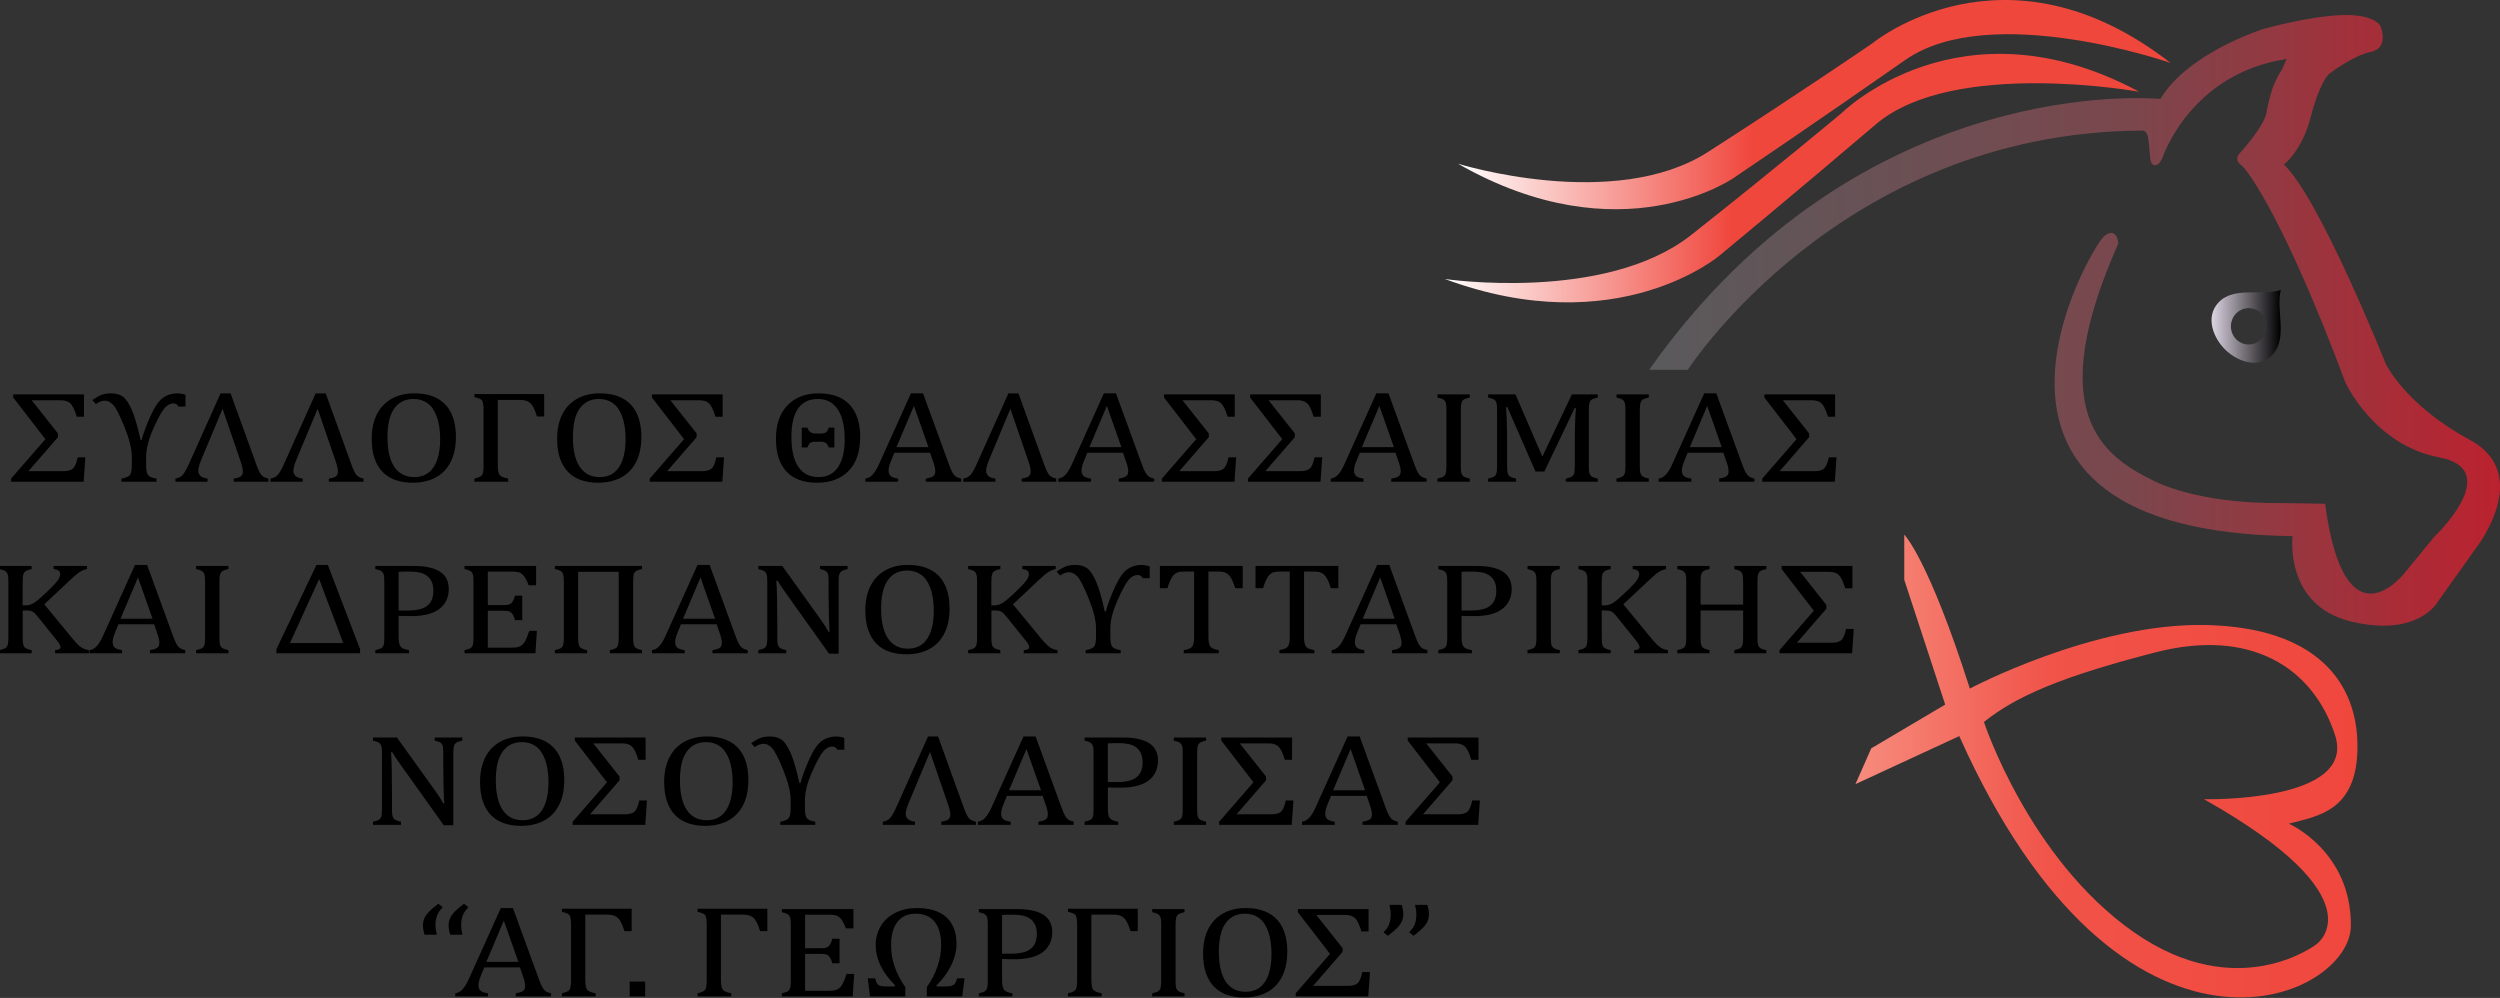 <?xml version="1.0" encoding="UTF-8"?> <svg xmlns="http://www.w3.org/2000/svg" xmlns:xlink="http://www.w3.org/1999/xlink" id="Layer_1" width="355.915" height="142.071" version="1.1" viewBox="0 0 355.915 142.071"><rect x="0" y="0" width="355.915" height="142.071" fill="#333333" stroke="none"/><defs><style> .st0 { fill: url(#linear-gradient2); } .st1 { fill: url(#linear-gradient1); } .st2 { fill: url(#linear-gradient4); } .st3 { fill: url(#linear-gradient3); } .st4 { fill: url(#linear-gradient); } </style><linearGradient id="linear-gradient" x1="234.782" y1="45.609" x2="355.915" y2="45.609" gradientUnits="userSpaceOnUse"><stop offset="0" stop-color="#595a5c"></stop><stop offset=".561" stop-color="#7a474d"></stop><stop offset="1" stop-color="#bb222f"></stop></linearGradient><linearGradient id="linear-gradient1" x1="314.849" y1="46.457" x2="324.719" y2="46.457" gradientUnits="userSpaceOnUse"><stop offset="0" stop-color="#dcd4e2"></stop><stop offset="1" stop-color="#000"></stop></linearGradient><linearGradient id="linear-gradient2" x1="207.573" y1="14.893" x2="309.003" y2="14.893" gradientUnits="userSpaceOnUse"><stop offset="0" stop-color="#fff"></stop><stop offset=".413" stop-color="#f0473d"></stop></linearGradient><linearGradient id="linear-gradient3" x1="205.683" y1="25.359" x2="304.545" y2="25.359" xlink:href="#linear-gradient2"></linearGradient><linearGradient id="linear-gradient4" x1="264.151" y1="109.059" x2="335.624" y2="109.059" gradientUnits="userSpaceOnUse"><stop offset="0" stop-color="#f68c7d"></stop><stop offset=".388" stop-color="#f15349"></stop><stop offset="1" stop-color="#f0473d"></stop></linearGradient></defs><g><path d="M4.509,56.984l3.739,4.718v.538l-4.196,4.837h4.938c.632,0,1.09-.118,1.373-.355s.516-.774.698-1.612h1.09l-.24,3.471H1.577v-.447l4.883-5.611-4.578-5.93v-.447h10.071v3.179h-1.025c-.298-.978-.605-1.612-.921-1.904-.317-.291-.773-.437-1.368-.437h-4.131Z"></path><path d="M18.767,65.044c0-1.11-.349-2.532-1.047-4.262s-1.242-2.788-1.635-3.17c-.393-.383-.767-.574-1.123-.574-.458,0-.894.161-1.308.483l-.512-.574c.589-.394,1.061-.651,1.417-.769.356-.118.781-.178,1.275-.178.639,0,1.179.145,1.618.437.44.292.872.917,1.297,1.877.425.96.845,2.399,1.259,4.318h.153c.276-1.02.705-2.171,1.286-3.453.581-1.281,1.168-2.132,1.76-2.55.592-.419,1.262-.628,2.011-.628.4,0,.796.07,1.188.209v1.676h-.992c-.16-.304-.404-.456-.731-.456-.422,0-.83.212-1.226.638-.396.425-.937,1.407-1.624,2.947-.687,1.54-1.03,2.883-1.03,4.03v1.23c0,.614.08,1.051.24,1.312.16.262.571.444,1.232.546v.447h-4.981v-.447c.683-.122,1.099-.314,1.248-.578.149-.265.224-.691.224-1.281v-1.23Z"></path><path d="M33.285,68.58v-.447c.538-.079.887-.197,1.047-.355.16-.158.24-.382.24-.674,0-.327-.113-.82-.338-1.475l-2.551-7.433-2.986,7.151c-.313.747-.469,1.296-.469,1.649,0,.657.44,1.036,1.319,1.139v.447h-4.578v-.447c.458-.073.814-.26,1.068-.56.254-.3.534-.794.839-1.48l4.524-10.093h1.428l3.673,10.157c.305.844.572,1.364.801,1.561s.532.336.91.414v.447h-4.927Z"></path><path d="M46.823,68.58v-.447c.538-.079.887-.197,1.047-.355.16-.158.24-.382.24-.674,0-.327-.113-.82-.338-1.475l-2.551-7.433-2.986,7.151c-.313.747-.469,1.296-.469,1.649,0,.657.44,1.036,1.319,1.139v.447h-4.578v-.447c.458-.073.814-.26,1.068-.56.254-.3.534-.794.839-1.48l4.524-10.093h1.428l3.673,10.157c.305.844.572,1.364.801,1.561s.532.336.91.414v.447h-4.927Z"></path><path d="M58.748,68.725c-.872,0-1.666-.119-2.382-.359s-1.33-.613-1.842-1.121c-.513-.507-.909-1.155-1.188-1.945-.28-.79-.42-1.733-.42-2.833,0-1.354.247-2.517.741-3.489.494-.971,1.201-1.711,2.12-2.218s1.986-.76,3.199-.76c1.294,0,2.382.238,3.264.715.883.477,1.548,1.179,1.995,2.104.447.927.671,2.054.671,3.384,0,1.421-.255,2.621-.763,3.598s-1.226,1.709-2.153,2.195-2.007.728-3.242.728ZM55.162,62.212c0,1.865.325,3.282.976,4.254.65.971,1.6,1.457,2.85,1.457.792,0,1.464-.211,2.016-.634.553-.422.967-1.04,1.243-1.853.276-.814.415-1.764.415-2.852,0-1.323-.162-2.421-.485-3.293-.324-.871-.765-1.504-1.325-1.899s-1.21-.592-1.951-.592c-.654,0-1.215.127-1.684.382-.469.256-.857.618-1.166,1.089s-.534,1.04-.676,1.708c-.142.668-.213,1.412-.213,2.231Z"></path><path d="M76.449,59.288c-.298-.966-.616-1.599-.954-1.899-.338-.301-.801-.451-1.39-.451h-3.237v9.328c0,.589.073,1.017.218,1.284s.563.461,1.254.583v.447h-4.796v-.447c.567-.127.925-.29,1.074-.487s.224-.645.224-1.343v-7.907c0-.808-.095-1.293-.284-1.457s-.527-.295-1.014-.392v-.446h9.93v3.188h-1.025Z"></path><path d="M85.148,68.725c-.872,0-1.666-.119-2.382-.359s-1.33-.613-1.842-1.121c-.513-.507-.909-1.155-1.188-1.945-.28-.79-.42-1.733-.42-2.833,0-1.354.247-2.517.741-3.489.494-.971,1.201-1.711,2.12-2.218s1.986-.76,3.199-.76c1.294,0,2.382.238,3.264.715.883.477,1.548,1.179,1.995,2.104.447.927.671,2.054.671,3.384,0,1.421-.255,2.621-.763,3.598s-1.226,1.709-2.153,2.195-2.007.728-3.242.728ZM81.562,62.212c0,1.865.325,3.282.976,4.254.65.971,1.6,1.457,2.85,1.457.792,0,1.464-.211,2.016-.634.553-.422.967-1.04,1.243-1.853.276-.814.415-1.764.415-2.852,0-1.323-.162-2.421-.485-3.293-.324-.871-.765-1.504-1.325-1.899s-1.21-.592-1.951-.592c-.654,0-1.215.127-1.684.382-.469.256-.857.618-1.166,1.089s-.534,1.04-.676,1.708c-.142.668-.213,1.412-.213,2.231Z"></path><path d="M95.437,56.984l3.739,4.718v.538l-4.196,4.837h4.938c.632,0,1.09-.118,1.373-.355s.516-.774.698-1.612h1.09l-.24,3.471h-10.333v-.447l4.883-5.611-4.578-5.93v-.447h10.071v3.179h-1.025c-.298-.978-.605-1.612-.921-1.904-.317-.291-.773-.437-1.368-.437h-4.131Z"></path><path d="M116.301,68.725c-1.904,0-3.352-.534-4.344-1.603-.992-1.069-1.488-2.62-1.488-4.655,0-2.052.55-3.644,1.651-4.773,1.101-1.13,2.57-1.694,4.409-1.694,1.933,0,3.405.533,4.415,1.598,1.01,1.066,1.515,2.601,1.515,4.605,0,2.089-.544,3.698-1.63,4.827-1.086,1.13-2.596,1.694-4.529,1.694ZM112.671,62.212c0,1.865.329,3.282.986,4.254.658.971,1.619,1.457,2.883,1.457,1.221,0,2.145-.476,2.774-1.426s.943-2.254.943-3.912c0-1.876-.329-3.31-.987-4.299-.658-.99-1.597-1.485-2.817-1.485-2.522,0-3.782,1.803-3.782,5.411ZM118.786,60.882v2.824h-.807c-.16-.546-.516-.82-1.068-.82h-.894c-.313,0-.54.056-.681.168-.142.113-.267.33-.376.651h-.818v-2.824h.818c.145.559.541.838,1.188.838h.654c.378,0,.647-.062.807-.186.16-.125.284-.342.371-.651h.807Z"></path><path d="M131.811,68.58v-.447c.363-.06.634-.127.812-.2.178-.073.311-.175.398-.304.087-.131.131-.305.131-.525,0-.206-.03-.429-.088-.669s-.142-.509-.251-.806l-.403-1.176h-5.079l-.371.893c-.189.45-.312.79-.371,1.02-.058.231-.087.44-.087.628,0,.365.111.632.333.802.222.17.561.283,1.019.337v.447h-4.654v-.447c.407-.054.761-.251,1.063-.592.302-.34.594-.826.877-1.457l4.545-10.083h1.722l3.706,10.157c.175.473.329.834.463,1.083s.296.444.485.583c.189.14.447.243.774.31v.447h-5.025ZM127.626,63.661h4.556l-2.071-5.876-2.485,5.876Z"></path><path d="M145.447,68.58v-.447c.538-.079.887-.197,1.047-.355.16-.158.24-.382.24-.674,0-.327-.113-.82-.338-1.475l-2.551-7.433-2.986,7.151c-.313.747-.469,1.296-.469,1.649,0,.657.44,1.036,1.319,1.139v.447h-4.578v-.447c.458-.073.814-.26,1.068-.56.254-.3.534-.794.839-1.48l4.524-10.093h1.428l3.673,10.157c.305.844.572,1.364.801,1.561s.532.336.91.414v.447h-4.927Z"></path><path d="M159.28,68.58v-.447c.363-.06.634-.127.812-.2.178-.073.311-.175.398-.304.087-.131.131-.305.131-.525,0-.206-.03-.429-.088-.669s-.142-.509-.251-.806l-.403-1.176h-5.079l-.371.893c-.189.45-.312.79-.371,1.02-.058.231-.087.44-.087.628,0,.365.111.632.333.802.222.17.561.283,1.019.337v.447h-4.654v-.447c.407-.054.761-.251,1.063-.592.302-.34.594-.826.877-1.457l4.545-10.083h1.722l3.706,10.157c.175.473.329.834.463,1.083s.296.444.485.583c.189.14.447.243.774.31v.447h-5.025ZM155.094,63.661h4.556l-2.071-5.876-2.485,5.876Z"></path><path d="M168.348,56.984l3.739,4.718v.538l-4.197,4.837h4.938c.632,0,1.09-.118,1.373-.355s.516-.774.697-1.612h1.09l-.24,3.471h-10.333v-.447l4.883-5.611-4.578-5.93v-.447h10.071v3.179h-1.024c-.298-.978-.605-1.612-.921-1.904-.316-.291-.772-.437-1.368-.437h-4.131Z"></path><path d="M180.6,56.984l3.739,4.718v.538l-4.197,4.837h4.938c.632,0,1.09-.118,1.373-.355s.516-.774.697-1.612h1.09l-.24,3.471h-10.333v-.447l4.883-5.611-4.578-5.93v-.447h10.071v3.179h-1.024c-.298-.978-.605-1.612-.921-1.904-.316-.291-.772-.437-1.368-.437h-4.131Z"></path><path d="M198.073,68.58v-.447c.363-.06.634-.127.812-.2.178-.073.31-.175.398-.304.087-.131.13-.305.13-.525,0-.206-.029-.429-.087-.669s-.142-.509-.251-.806l-.403-1.176h-5.079l-.371.893c-.189.45-.312.79-.37,1.02-.059.231-.087.44-.087.628,0,.365.11.632.332.802.221.17.561.283,1.019.337v.447h-4.655v-.447c.407-.054.761-.251,1.063-.592.301-.34.594-.826.877-1.457l4.546-10.083h1.722l3.706,10.157c.174.473.329.834.463,1.083.135.249.296.444.485.583.189.14.447.243.774.31v.447h-5.025ZM193.888,63.661h4.556l-2.07-5.876-2.485,5.876Z"></path><path d="M207.971,66.302c0,.407.016.704.049.892.032.188.087.338.163.447s.189.2.338.273.39.145.725.218v.447h-4.6v-.447c.45-.097.752-.205.904-.323.153-.118.253-.287.3-.506.047-.218.071-.553.071-1.001v-7.879c0-.419-.018-.725-.055-.916-.036-.191-.096-.34-.18-.446-.083-.106-.194-.192-.332-.255-.138-.064-.374-.135-.708-.214v-.447h4.6v.447c-.32.066-.551.133-.692.2-.142.067-.255.151-.338.251-.084.1-.146.25-.185.451-.04.2-.06.51-.06.929v7.879Z"></path><path d="M227.47,56.592c-.32.066-.55.133-.692.2-.142.067-.254.151-.338.251-.083.1-.145.25-.185.451s-.06.51-.06.929v7.879c0,.407.016.704.049.892s.087.338.164.447c.076.109.188.2.337.273s.391.145.725.218v.447h-4.545v-.447c.414-.084.701-.182.861-.291.159-.109.268-.27.327-.483.058-.213.087-.565.087-1.056v-3.489c0-.917.016-1.845.049-2.783.032-.938.071-1.581.114-1.926h-.185l-4.317,9.027h-1.253l-4.012-9.173h-.185c.036.37.071,1.041.104,2.013.032.972.049,1.971.049,2.997v3.334c0,.407.016.704.049.892s.087.338.163.447c.077.109.189.2.338.273s.391.145.725.218v.447h-3.979v-.447c.45-.097.752-.205.905-.323.152-.118.252-.287.299-.506.047-.218.071-.553.071-1.001v-7.879c0-.419-.018-.725-.054-.916-.037-.191-.097-.34-.18-.446-.084-.106-.195-.192-.333-.255-.138-.064-.374-.135-.708-.214v-.447h3.892l3.826,8.864,4.208-8.864h3.684v.447Z"></path><path d="M233.456,66.302c0,.407.016.704.049.892.032.188.087.338.163.447s.189.2.338.273.39.145.725.218v.447h-4.6v-.447c.45-.097.752-.205.904-.323.153-.118.253-.287.3-.506.047-.218.071-.553.071-1.001v-7.879c0-.419-.018-.725-.055-.916-.036-.191-.096-.34-.18-.446-.083-.106-.194-.192-.332-.255-.138-.064-.374-.135-.708-.214v-.447h4.6v.447c-.32.066-.551.133-.692.2-.142.067-.255.151-.338.251-.084.1-.146.25-.185.451-.04.2-.06.51-.06.929v7.879Z"></path><path d="M244.747,68.58v-.447c.363-.06.634-.127.812-.2.178-.073.31-.175.398-.304.087-.131.13-.305.13-.525,0-.206-.029-.429-.087-.669s-.142-.509-.251-.806l-.403-1.176h-5.079l-.371.893c-.189.45-.312.79-.37,1.02-.059.231-.087.44-.087.628,0,.365.11.632.332.802.221.17.561.283,1.019.337v.447h-4.655v-.447c.407-.054.761-.251,1.063-.592.301-.34.594-.826.877-1.457l4.546-10.083h1.722l3.706,10.157c.174.473.329.834.463,1.083.135.249.296.444.485.583.189.14.447.243.774.31v.447h-5.025ZM240.562,63.661h4.556l-2.07-5.876-2.485,5.876Z"></path><path d="M253.817,56.984l3.739,4.718v.538l-4.197,4.837h4.938c.632,0,1.09-.118,1.373-.355s.516-.774.697-1.612h1.09l-.24,3.471h-10.333v-.447l4.883-5.611-4.578-5.93v-.447h10.071v3.179h-1.024c-.298-.978-.605-1.612-.921-1.904-.316-.291-.772-.437-1.368-.437h-4.131Z"></path><path d="M3.218,86.191h.327c.277,0,.529-.036.758-.109.229-.073.485-.21.769-.41s.716-.573,1.297-1.12c.698-.65,1.173-1.121,1.428-1.413.32-.346.534-.637.643-.874.087-.177.131-.347.131-.51,0-.243-.084-.421-.251-.533-.167-.113-.396-.181-.687-.206v-.446h4.752v.446c-.233.043-.462.117-.687.223-.226.106-.456.252-.692.437s-.583.49-1.041.915l-3.662,3.444,3.968,4.819c.421.51.752.866.992,1.07.24.204.469.352.687.447.218.093.451.156.698.186v.447h-4.807v-.447c.269-.018.465-.06.589-.127.124-.068.186-.167.186-.301,0-.109-.042-.241-.126-.396s-.216-.342-.398-.561l-2.539-3.16c-.298-.377-.516-.625-.654-.747s-.287-.211-.447-.269c-.16-.058-.375-.086-.643-.086h-.578v3.817c0,.407.017.704.049.892.033.188.088.338.164.447.077.109.189.2.338.273s.391.145.725.218v.447H-.085v-.447c.451-.097.752-.205.905-.323.153-.118.253-.287.3-.506.047-.218.071-.553.071-1.001v-7.879c0-.42-.018-.724-.054-.915-.037-.192-.097-.341-.18-.447s-.195-.191-.333-.256c-.138-.063-.374-.135-.709-.214v-.446h4.589v.446c-.32.068-.551.134-.693.2-.142.068-.254.151-.338.25-.084.101-.146.25-.186.451s-.06.51-.06.93l-.011,3.343Z"></path><path d="M21.345,93.004v-.447c.363-.06.634-.127.812-.2.178-.073.311-.175.398-.304.087-.131.131-.305.131-.525,0-.206-.03-.429-.088-.669s-.142-.509-.251-.806l-.403-1.175h-5.079l-.371.892c-.189.45-.312.79-.371,1.02-.058.231-.087.44-.087.628,0,.365.111.632.333.802.222.17.561.283,1.019.337v.447h-4.654v-.447c.407-.054.761-.251,1.063-.592.302-.34.594-.826.877-1.457l4.545-10.084h1.722l3.706,10.158c.175.473.329.834.463,1.083s.296.444.485.583c.189.14.447.243.774.31v.447h-5.025ZM17.159,88.085h4.556l-2.071-5.876-2.485,5.876Z"></path><path d="M31.242,90.727c0,.407.017.704.049.892.033.188.088.338.164.447.077.109.189.2.338.273s.391.145.725.218v.447h-4.6v-.447c.451-.097.752-.205.905-.323.153-.118.253-.287.3-.506.047-.218.071-.553.071-1.001v-7.879c0-.42-.018-.724-.054-.915-.037-.192-.097-.341-.18-.447s-.195-.191-.333-.256c-.138-.063-.374-.135-.709-.214v-.446h4.6v.446c-.32.068-.55.134-.692.2-.142.068-.255.151-.338.25-.084.101-.146.25-.186.451s-.06.51-.06.93v7.879Z"></path><path d="M39.353,93.004v-.583l5.7-11.997h1.613l4.6,11.997v.583h-11.913ZM41.282,91.547h7.586l-3.434-9.109-4.153,9.109Z"></path><path d="M56.749,90.699c0,.358.024.644.071.857.047.212.12.381.218.505.098.125.231.222.398.292.167.07.429.138.785.205v.447h-4.785v-.447c.451-.097.752-.205.905-.323.153-.118.253-.287.3-.506.047-.218.071-.553.071-1.001v-7.879c0-.42-.018-.724-.054-.915-.037-.192-.097-.341-.18-.447s-.195-.191-.333-.256c-.138-.063-.374-.135-.709-.214v-.446h5.406c1.7,0,2.966.271,3.799.814.832.544,1.248,1.371,1.248,2.483,0,.632-.131,1.2-.393,1.704s-.632.916-1.112,1.238-1.046.553-1.7.693c-.654.139-1.341.209-2.06.209-.807,0-1.431-.011-1.875-.036v3.024ZM56.749,86.919h1.265c.821,0,1.499-.089,2.033-.268.534-.18.943-.477,1.226-.893.283-.416.425-.966.425-1.653,0-.523-.084-.958-.251-1.307-.168-.35-.398-.631-.693-.844-.294-.212-.645-.363-1.052-.451-.407-.087-.85-.132-1.33-.132-.72,0-1.261.012-1.624.036v5.511Z"></path><path d="M76.325,80.571v2.751h-1.068c-.109-.298-.222-.559-.338-.783-.117-.225-.236-.413-.36-.565s-.26-.273-.409-.365c-.149-.09-.325-.153-.529-.187-.204-.033-.447-.05-.73-.05h-3.445v4.773h2.333c.32,0,.57-.037.752-.114.182-.076.332-.205.452-.386.12-.183.235-.467.344-.856h1.025v3.498h-1.025c-.102-.365-.215-.639-.338-.825-.124-.185-.271-.317-.442-.396-.171-.079-.427-.118-.768-.118h-2.333v5.255h3.39c.356,0,.645-.025.867-.077.222-.052.412-.14.572-.264.16-.125.302-.288.425-.488s.227-.408.311-.623c.084-.216.198-.53.344-.943h1.079l-.207,3.197h-10.093v-.447c.451-.097.752-.205.905-.323.153-.118.253-.287.3-.506.047-.218.071-.553.071-1.001v-7.879c0-.42-.018-.724-.054-.915-.037-.192-.097-.341-.18-.447s-.195-.191-.333-.256c-.138-.063-.374-.135-.709-.214v-.446h10.192Z"></path><path d="M91.4,80.571v.446c-.538.109-.883.257-1.035.443-.153.185-.229.648-.229,1.389v7.879c0,.723.077,1.181.229,1.375s.498.346,1.035.455v.447h-4.578v-.447c.516-.103.856-.244,1.019-.423.164-.18.245-.648.245-1.408v-9.319h-5.777v9.319c0,.759.086,1.228.257,1.408.171.179.51.32,1.019.423v.447h-4.589v-.447c.531-.109.876-.255,1.036-.437.16-.182.24-.646.24-1.393v-7.879c0-.759-.085-1.228-.256-1.408-.171-.179-.511-.32-1.019-.424v-.446h12.404Z"></path><path d="M101.428,93.004v-.447c.363-.06.634-.127.812-.2.178-.073.311-.175.398-.304.087-.131.131-.305.131-.525,0-.206-.03-.429-.088-.669s-.142-.509-.251-.806l-.403-1.175h-5.079l-.371.892c-.189.45-.312.79-.371,1.02-.058.231-.087.44-.087.628,0,.365.111.632.333.802.222.17.561.283,1.019.337v.447h-4.654v-.447c.407-.054.761-.251,1.063-.592.302-.34.594-.826.877-1.457l4.545-10.084h1.722l3.706,10.158c.175.473.329.834.463,1.083s.296.444.485.583c.189.14.447.243.774.31v.447h-5.025ZM97.243,88.085h4.556l-2.071-5.876-2.485,5.876Z"></path><path d="M116.754,88.076c.262.365.481.684.659.957s.362.58.551.919h.142c-.037-.37-.069-1.106-.098-2.209s-.044-2.096-.044-2.983v-1.912c0-.42-.015-.726-.044-.92s-.082-.343-.158-.447c-.077-.103-.182-.186-.316-.25-.135-.063-.369-.135-.703-.214v-.446h3.924v.446c-.327.073-.558.14-.692.2-.135.061-.244.14-.327.237-.084.098-.148.243-.191.437s-.066.513-.066.957v10.212h-1.362l-6.071-8.508c-.378-.529-.647-.914-.807-1.157-.16-.243-.309-.483-.447-.72h-.186c.051.467.088,1.313.109,2.537.022,1.224.033,2.443.033,3.658v1.858c0,.407.016.704.049.892.033.188.087.338.164.447.076.109.189.2.338.273s.391.145.725.218v.447h-3.979v-.447c.451-.097.752-.205.905-.323s.253-.287.3-.506c.047-.218.071-.553.071-1.001v-7.879c0-.42-.018-.724-.055-.915-.037-.192-.096-.341-.18-.447-.084-.106-.195-.191-.333-.256-.138-.063-.375-.135-.709-.214v-.446h3.412l5.385,7.505Z"></path><path d="M129.027,93.15c-.872,0-1.666-.119-2.382-.359s-1.33-.613-1.842-1.121c-.513-.507-.909-1.155-1.188-1.945-.28-.79-.42-1.734-.42-2.833,0-1.354.247-2.517.741-3.488.494-.972,1.201-1.711,2.12-2.219.919-.507,1.986-.76,3.199-.76,1.294,0,2.382.239,3.264.716.883.477,1.548,1.178,1.995,2.104.447.927.671,2.055.671,3.384,0,1.421-.255,2.62-.763,3.598-.509.978-1.226,1.709-2.153,2.195s-2.007.728-3.242.728ZM125.441,86.637c0,1.864.325,3.282.976,4.254.65.971,1.6,1.457,2.85,1.457.792,0,1.464-.211,2.016-.634.553-.422.967-1.04,1.243-1.853.276-.814.415-1.764.415-2.852,0-1.323-.162-2.421-.485-3.293-.324-.872-.765-1.504-1.325-1.899s-1.21-.592-1.951-.592c-.654,0-1.215.128-1.684.382-.469.256-.857.618-1.166,1.089s-.534,1.04-.676,1.708c-.142.668-.213,1.412-.213,2.232Z"></path><path d="M141.127,86.191h.327c.277,0,.529-.036.758-.109.229-.073.485-.21.769-.41s.716-.573,1.297-1.12c.698-.65,1.173-1.121,1.428-1.413.32-.346.534-.637.643-.874.087-.177.131-.347.131-.51,0-.243-.084-.421-.251-.533-.167-.113-.396-.181-.687-.206v-.446h4.752v.446c-.233.043-.462.117-.687.223-.226.106-.456.252-.692.437s-.583.49-1.041.915l-3.662,3.444,3.968,4.819c.421.51.752.866.992,1.07.24.204.469.352.687.447.218.093.451.156.698.186v.447h-4.807v-.447c.269-.018.465-.06.589-.127.124-.068.186-.167.186-.301,0-.109-.042-.241-.126-.396s-.216-.342-.398-.561l-2.539-3.16c-.298-.377-.516-.625-.654-.747s-.287-.211-.447-.269c-.16-.058-.375-.086-.643-.086h-.578v3.817c0,.407.017.704.049.892.033.188.088.338.164.447.077.109.189.2.338.273s.391.145.725.218v.447h-4.589v-.447c.451-.097.752-.205.905-.323.153-.118.253-.287.3-.506.047-.218.071-.553.071-1.001v-7.879c0-.42-.018-.724-.054-.915-.037-.192-.097-.341-.18-.447s-.195-.191-.333-.256c-.138-.063-.374-.135-.709-.214v-.446h4.589v.446c-.32.068-.551.134-.693.2-.142.068-.254.151-.338.25-.084.101-.146.25-.186.451s-.06.51-.06.93l-.011,3.343Z"></path><path d="M156.038,89.47c0-1.112-.349-2.533-1.047-4.263s-1.242-2.787-1.635-3.17c-.393-.382-.767-.573-1.123-.573-.458,0-.894.161-1.308.483l-.512-.574c.589-.395,1.061-.651,1.417-.77.356-.118.781-.178,1.275-.178.639,0,1.179.146,1.618.437.44.292.872.917,1.297,1.877.425.959.845,2.399,1.259,4.317h.153c.276-1.02.705-2.171,1.286-3.452.581-1.282,1.168-2.132,1.76-2.551.592-.419,1.262-.628,2.011-.628.4,0,.796.071,1.188.21v1.676h-.992c-.16-.303-.404-.455-.731-.455-.422,0-.83.213-1.226.638s-.937,1.408-1.624,2.947c-.687,1.538-1.03,2.883-1.03,4.031v1.229c0,.614.08,1.051.24,1.312.16.262.571.444,1.232.546v.447h-4.981v-.447c.683-.122,1.099-.314,1.248-.578.149-.265.224-.691.224-1.281v-1.229Z"></path><path d="M165.128,80.571h11.794v3.169h-1.068c-.16-.523-.318-.935-.474-1.238-.156-.304-.322-.535-.496-.693s-.361-.27-.561-.337c-.2-.068-.5-.101-.899-.101h-1.384v9.328c0,.358.023.644.07.857.048.212.12.381.218.505.099.125.231.222.398.292s.429.138.785.205v.447h-4.982v-.447c.218-.043.411-.087.578-.136s.303-.108.409-.178c.105-.07.192-.16.261-.269s.124-.258.164-.447c.04-.188.06-.464.06-.829v-9.328h-1.373c-.342,0-.624.028-.845.082-.222.055-.427.168-.616.342s-.361.419-.517.738c-.157.319-.304.722-.442,1.207h-1.079v-3.169Z"></path><path d="M178.742,80.571h11.794v3.169h-1.068c-.16-.523-.318-.935-.474-1.238-.156-.304-.322-.535-.496-.693s-.361-.27-.561-.337c-.2-.068-.5-.101-.899-.101h-1.384v9.328c0,.358.023.644.07.857.048.212.12.381.218.505.099.125.231.222.398.292s.429.138.785.205v.447h-4.982v-.447c.218-.043.411-.087.578-.136s.303-.108.409-.178c.105-.07.192-.16.261-.269s.124-.258.164-.447c.04-.188.06-.464.06-.829v-9.328h-1.373c-.342,0-.624.028-.845.082-.222.055-.427.168-.616.342s-.361.419-.517.738c-.157.319-.304.722-.442,1.207h-1.079v-3.169Z"></path><path d="M198.188,93.004v-.447c.363-.06.634-.127.812-.2.178-.073.31-.175.398-.304.087-.131.13-.305.13-.525,0-.206-.029-.429-.087-.669s-.142-.509-.251-.806l-.403-1.175h-5.079l-.371.892c-.189.45-.312.79-.37,1.02-.059.231-.087.44-.087.628,0,.365.11.632.332.802.221.17.561.283,1.019.337v.447h-4.655v-.447c.407-.054.761-.251,1.063-.592.301-.34.594-.826.877-1.457l4.546-10.084h1.722l3.706,10.158c.174.473.329.834.463,1.083.135.249.296.444.485.583.189.14.447.243.774.31v.447h-5.025ZM194.003,88.085h4.556l-2.07-5.876-2.485,5.876Z"></path><path d="M208.075,90.699c0,.358.023.644.071.857.047.212.119.381.217.505.099.125.231.222.398.292s.429.138.785.205v.447h-4.785v-.447c.45-.097.752-.205.904-.323.153-.118.253-.287.3-.506.047-.218.071-.553.071-1.001v-7.879c0-.42-.018-.724-.055-.915-.036-.192-.096-.341-.18-.447-.083-.106-.194-.191-.332-.256-.138-.063-.374-.135-.708-.214v-.446h5.406c1.7,0,2.966.271,3.799.814.832.544,1.248,1.371,1.248,2.483,0,.632-.131,1.2-.392,1.704-.262.504-.632.916-1.112,1.238s-1.046.553-1.7.693c-.654.139-1.341.209-2.06.209-.806,0-1.431-.011-1.874-.036v3.024ZM208.075,86.919h1.264c.821,0,1.498-.089,2.032-.268.534-.18.943-.477,1.226-.893.284-.416.425-.966.425-1.653,0-.523-.083-.958-.25-1.307-.167-.35-.398-.631-.692-.844-.295-.212-.645-.363-1.052-.451-.407-.087-.85-.132-1.33-.132-.719,0-1.26.012-1.623.036v5.511Z"></path><path d="M220.784,90.727c0,.407.016.704.049.892.032.188.087.338.163.447s.189.2.338.273.39.145.725.218v.447h-4.6v-.447c.45-.097.752-.205.904-.323.153-.118.253-.287.3-.506.047-.218.071-.553.071-1.001v-7.879c0-.42-.018-.724-.055-.915-.036-.192-.096-.341-.18-.447-.083-.106-.194-.191-.332-.256-.138-.063-.374-.135-.708-.214v-.446h4.6v.446c-.32.068-.551.134-.692.2-.142.068-.255.151-.338.25-.084.101-.146.25-.185.451-.04.2-.06.51-.06.93v7.879Z"></path><path d="M228.022,86.191h.327c.276,0,.528-.036.757-.109s.485-.21.768-.41c.284-.2.716-.573,1.297-1.12.698-.65,1.174-1.121,1.428-1.413.32-.346.534-.637.643-.874.087-.177.131-.347.131-.51,0-.243-.084-.421-.251-.533-.167-.113-.396-.181-.686-.206v-.446h4.752v.446c-.233.043-.461.117-.687.223-.225.106-.456.252-.692.437s-.583.49-1.04.915l-3.663,3.444,3.968,4.819c.421.51.752.866.992,1.07.239.204.468.352.686.447.218.093.451.156.698.186v.447h-4.807v-.447c.268-.018.464-.06.588-.127.124-.068.185-.167.185-.301,0-.109-.042-.241-.125-.396-.084-.155-.216-.342-.398-.561l-2.539-3.16c-.298-.377-.516-.625-.654-.747s-.287-.211-.447-.269-.374-.086-.643-.086h-.577v3.817c0,.407.016.704.049.892.032.188.087.338.163.447s.189.2.338.273.39.145.725.218v.447h-4.589v-.447c.45-.097.752-.205.904-.323.153-.118.253-.287.3-.506.047-.218.071-.553.071-1.001v-7.879c0-.42-.018-.724-.055-.915-.036-.192-.096-.341-.18-.447-.083-.106-.194-.191-.332-.256-.138-.063-.374-.135-.708-.214v-.446h4.589v.446c-.32.068-.551.134-.692.2-.142.068-.255.151-.338.25-.084.101-.146.25-.185.451-.04.2-.06.51-.06.93l-.011,3.343Z"></path><path d="M250.203,90.727c0,.352.011.616.033.793.021.176.058.317.109.423.05.107.112.193.185.26.072.068.176.128.31.183.135.054.344.112.627.172v.447h-4.567v-.447c.399-.084.679-.179.839-.283.16-.103.271-.261.332-.473.062-.213.093-.571.093-1.075v-3.817h-6.06v3.817c0,.407.016.704.049.892.032.188.087.338.163.447s.189.2.338.273.39.145.725.218v.447h-4.589v-.447c.45-.097.752-.205.904-.323.153-.118.253-.287.3-.506.047-.218.071-.553.071-1.001v-7.879c0-.42-.018-.724-.055-.915-.036-.192-.096-.341-.18-.447-.083-.106-.194-.191-.332-.256-.138-.063-.374-.135-.708-.214v-.446h4.589v.446c-.32.068-.551.134-.692.2-.142.068-.255.151-.338.25-.084.101-.146.25-.185.451-.04.2-.06.51-.06.93v3.224h6.06v-3.224c0-.529-.031-.89-.093-1.085-.061-.194-.165-.343-.31-.446-.146-.104-.433-.204-.861-.301v-.446h4.567v.446c-.407.085-.69.181-.85.287-.16.107-.269.266-.327.479s-.087.568-.087,1.066v7.879Z"></path><path d="M256.275,81.408l3.739,4.719v.537l-4.197,4.837h4.938c.632,0,1.09-.118,1.373-.355s.516-.774.697-1.612h1.09l-.24,3.471h-10.333v-.447l4.883-5.611-4.578-5.931v-.446h10.071v3.179h-1.024c-.298-.978-.605-1.612-.921-1.904-.316-.291-.772-.437-1.368-.437h-4.131Z"></path><path d="M61.899,112.501c.262.365.481.684.659.957s.362.58.551.919h.142c-.037-.37-.069-1.106-.098-2.209s-.044-2.096-.044-2.983v-1.912c0-.42-.015-.726-.044-.92s-.082-.343-.158-.447c-.077-.103-.182-.186-.316-.25-.135-.063-.369-.135-.703-.214v-.446h3.924v.446c-.327.073-.558.14-.692.2-.135.061-.244.14-.327.237-.084.098-.148.243-.191.437s-.066.513-.066.957v10.212h-1.362l-6.071-8.508c-.378-.529-.647-.914-.807-1.157-.16-.243-.309-.483-.447-.72h-.186c.051.467.088,1.313.109,2.537.022,1.224.033,2.443.033,3.658v1.858c0,.407.016.704.049.892.033.188.087.338.164.447.076.109.189.2.338.273s.391.145.725.218v.447h-3.979v-.447c.451-.097.752-.205.905-.323s.253-.287.3-.506c.047-.218.071-.553.071-1.001v-7.879c0-.42-.018-.724-.055-.915-.037-.192-.096-.341-.18-.447-.084-.106-.195-.191-.333-.256-.138-.063-.375-.135-.709-.214v-.446h3.412l5.385,7.505Z"></path><path d="M74.173,117.574c-.872,0-1.666-.119-2.382-.359s-1.33-.613-1.842-1.121c-.513-.507-.909-1.155-1.188-1.945-.28-.79-.42-1.734-.42-2.833,0-1.354.247-2.517.741-3.488.494-.972,1.201-1.711,2.12-2.219.919-.507,1.986-.76,3.199-.76,1.294,0,2.382.239,3.264.716.883.477,1.548,1.178,1.995,2.104.447.927.671,2.055.671,3.384,0,1.421-.255,2.62-.763,3.598-.509.978-1.226,1.709-2.153,2.195s-2.007.728-3.242.728ZM70.587,111.062c0,1.864.325,3.282.976,4.254.65.971,1.6,1.457,2.85,1.457.792,0,1.464-.211,2.016-.634.553-.422.967-1.04,1.243-1.853.276-.814.415-1.764.415-2.852,0-1.323-.162-2.421-.485-3.293-.324-.872-.765-1.504-1.325-1.899s-1.21-.592-1.951-.592c-.654,0-1.215.128-1.684.382-.469.256-.857.618-1.166,1.089s-.534,1.04-.676,1.708c-.142.668-.213,1.412-.213,2.232Z"></path><path d="M84.462,105.833l3.739,4.719v.537l-4.196,4.837h4.938c.632,0,1.09-.118,1.373-.355s.516-.774.698-1.612h1.09l-.24,3.471h-10.333v-.447l4.883-5.611-4.578-5.931v-.446h10.071v3.179h-1.025c-.298-.978-.605-1.612-.921-1.904-.317-.291-.773-.437-1.368-.437h-4.131Z"></path><path d="M100.387,117.574c-.872,0-1.666-.119-2.382-.359s-1.33-.613-1.842-1.121c-.513-.507-.909-1.155-1.188-1.945-.28-.79-.42-1.734-.42-2.833,0-1.354.247-2.517.741-3.488.494-.972,1.201-1.711,2.12-2.219.919-.507,1.986-.76,3.199-.76,1.294,0,2.382.239,3.264.716.883.477,1.548,1.178,1.995,2.104.447.927.671,2.055.671,3.384,0,1.421-.255,2.62-.763,3.598-.509.978-1.226,1.709-2.153,2.195s-2.007.728-3.242.728ZM96.801,111.062c0,1.864.325,3.282.976,4.254.65.971,1.6,1.457,2.85,1.457.792,0,1.464-.211,2.016-.634.553-.422.967-1.04,1.243-1.853.276-.814.415-1.764.415-2.852,0-1.323-.162-2.421-.485-3.293-.324-.872-.765-1.504-1.325-1.899s-1.21-.592-1.951-.592c-.654,0-1.215.128-1.684.382-.469.256-.857.618-1.166,1.089s-.534,1.04-.676,1.708c-.142.668-.213,1.412-.213,2.232Z"></path><path d="M112.562,113.895c0-1.112-.349-2.533-1.047-4.263s-1.242-2.787-1.635-3.17c-.393-.382-.767-.573-1.123-.573-.458,0-.894.161-1.308.483l-.512-.574c.589-.395,1.061-.651,1.417-.77.356-.118.781-.178,1.275-.178.639,0,1.179.146,1.618.437.44.292.872.917,1.297,1.877.425.959.845,2.399,1.259,4.317h.153c.276-1.02.705-2.171,1.286-3.452.581-1.282,1.168-2.132,1.76-2.551.592-.419,1.262-.628,2.011-.628.4,0,.796.071,1.188.21v1.676h-.992c-.16-.303-.404-.455-.731-.455-.422,0-.83.213-1.226.638s-.937,1.408-1.624,2.947c-.687,1.538-1.03,2.883-1.03,4.031v1.229c0,.614.08,1.051.24,1.312.16.262.571.444,1.232.546v.447h-4.981v-.447c.683-.122,1.099-.314,1.248-.578.149-.265.224-.691.224-1.281v-1.229Z"></path><path d="M134.002,117.429v-.447c.538-.079.887-.197,1.047-.355.16-.158.24-.382.24-.674,0-.327-.113-.82-.338-1.475l-2.551-7.433-2.986,7.15c-.313.747-.469,1.296-.469,1.649,0,.657.44,1.036,1.319,1.139v.447h-4.578v-.447c.458-.073.814-.26,1.068-.56.254-.3.534-.794.839-1.48l4.524-10.093h1.428l3.673,10.158c.305.844.572,1.364.801,1.561s.532.336.91.414v.447h-4.927Z"></path><path d="M147.835,117.429v-.447c.363-.06.634-.127.812-.2.178-.073.311-.175.398-.304.087-.131.131-.305.131-.525,0-.206-.03-.429-.088-.669s-.142-.509-.251-.806l-.403-1.175h-5.079l-.371.892c-.189.45-.312.79-.371,1.02-.058.231-.087.44-.087.628,0,.365.111.632.333.802.222.17.561.283,1.019.337v.447h-4.654v-.447c.407-.054.761-.251,1.063-.592.302-.34.594-.826.877-1.457l4.545-10.084h1.722l3.706,10.158c.175.473.329.834.463,1.083s.296.444.485.583c.189.14.447.243.774.31v.447h-5.025ZM143.649,112.51h4.556l-2.071-5.876-2.485,5.876Z"></path><path d="M157.721,115.124c0,.358.024.644.071.857.047.212.12.381.218.505.098.125.231.222.398.292.167.07.429.138.785.205v.447h-4.785v-.447c.451-.097.752-.205.905-.323.153-.118.253-.287.3-.506.047-.218.071-.553.071-1.001v-7.879c0-.42-.018-.724-.054-.915-.037-.192-.097-.341-.18-.447s-.195-.191-.333-.256c-.138-.063-.374-.135-.709-.214v-.446h5.406c1.7,0,2.966.271,3.799.814.832.544,1.248,1.371,1.248,2.483,0,.632-.131,1.2-.392,1.704-.262.504-.633.916-1.112,1.238s-1.046.553-1.7.693c-.654.139-1.341.209-2.06.209-.807,0-1.431-.011-1.875-.036v3.024ZM157.721,111.343h1.265c.821,0,1.499-.089,2.033-.268.534-.18.943-.477,1.226-.893.283-.416.425-.966.425-1.653,0-.523-.084-.958-.251-1.307-.168-.35-.398-.631-.693-.844-.294-.212-.645-.363-1.052-.451-.407-.087-.85-.132-1.33-.132-.72,0-1.261.012-1.624.036v5.511Z"></path><path d="M170.431,115.152c0,.407.016.704.049.892.032.188.087.338.163.447s.189.2.338.273.39.145.725.218v.447h-4.6v-.447c.45-.097.752-.205.904-.323.153-.118.253-.287.3-.506.047-.218.071-.553.071-1.001v-7.879c0-.42-.018-.724-.055-.915-.036-.192-.096-.341-.18-.447-.083-.106-.194-.191-.332-.256-.138-.063-.374-.135-.708-.214v-.446h4.6v.446c-.32.068-.551.134-.692.2-.142.068-.255.151-.338.25-.084.101-.146.25-.185.451-.04.2-.06.51-.06.93v7.879Z"></path><path d="M176.502,105.833l3.739,4.719v.537l-4.197,4.837h4.938c.632,0,1.09-.118,1.373-.355s.516-.774.697-1.612h1.09l-.24,3.471h-10.333v-.447l4.883-5.611-4.578-5.931v-.446h10.071v3.179h-1.024c-.298-.978-.605-1.612-.921-1.904-.316-.291-.772-.437-1.368-.437h-4.131Z"></path><path d="M193.976,117.429v-.447c.363-.06.634-.127.812-.2.178-.073.31-.175.398-.304.087-.131.13-.305.13-.525,0-.206-.029-.429-.087-.669s-.142-.509-.251-.806l-.403-1.175h-5.079l-.371.892c-.189.45-.312.79-.37,1.02-.059.231-.087.44-.087.628,0,.365.11.632.332.802.221.17.561.283,1.019.337v.447h-4.655v-.447c.407-.054.761-.251,1.063-.592.301-.34.594-.826.877-1.457l4.546-10.084h1.722l3.706,10.158c.174.473.329.834.463,1.083.135.249.296.444.485.583.189.14.447.243.774.31v.447h-5.025ZM189.79,112.51h4.556l-2.07-5.876-2.485,5.876Z"></path><path d="M203.045,105.833l3.739,4.719v.537l-4.197,4.837h4.938c.632,0,1.09-.118,1.373-.355s.516-.774.697-1.612h1.09l-.24,3.471h-10.333v-.447l4.883-5.611-4.578-5.931v-.446h10.071v3.179h-1.024c-.298-.978-.605-1.612-.921-1.904-.316-.291-.772-.437-1.368-.437h-4.131Z"></path><path d="M60.454,133.073c-.08-.219-.14-.444-.18-.674s-.06-.434-.06-.611c0-.382.065-.727.196-1.034.131-.306.349-.62.654-.942.305-.322.752-.704,1.341-1.148l.621.491c-.4.426-.67.825-.812,1.198-.142.374-.213.831-.213,1.371,0,.407.062.856.186,1.348h-1.733ZM64.106,133.073c-.08-.219-.14-.444-.18-.674s-.06-.434-.06-.611c0-.382.066-.727.197-1.034.131-.306.349-.62.654-.942.306-.322.752-.704,1.341-1.148l.622.491c-.4.426-.671.825-.812,1.198-.142.374-.213.831-.213,1.371,0,.407.062.856.185,1.348h-1.733Z"></path><path d="M73.426,141.855v-.447c.363-.06.634-.127.812-.2.178-.073.311-.175.398-.304.087-.131.131-.305.131-.525,0-.206-.03-.429-.088-.669s-.142-.509-.251-.806l-.403-1.175h-5.079l-.371.892c-.189.45-.312.79-.371,1.02-.058.231-.087.44-.087.628,0,.365.111.632.333.802.222.17.561.283,1.019.337v.447h-4.654v-.447c.407-.054.761-.251,1.063-.592.302-.34.594-.826.877-1.457l4.545-10.084h1.722l3.706,10.158c.175.473.329.834.463,1.083s.296.444.485.583c.189.14.447.243.774.31v.447h-5.025ZM69.24,136.936h4.556l-2.071-5.876-2.485,5.876Z"></path><path d="M88.903,132.563c-.298-.966-.616-1.599-.954-1.899-.338-.301-.801-.452-1.39-.452h-3.237v9.329c0,.589.073,1.017.218,1.284s.563.461,1.254.583v.447h-4.796v-.447c.567-.127.925-.29,1.074-.487s.224-.645.224-1.343v-7.907c0-.807-.095-1.293-.284-1.457-.189-.163-.527-.294-1.014-.392v-.446h9.93v3.188h-1.025Z"></path><path d="M91.847,139.742v2.113h-2.202v-2.113h2.202Z"></path><path d="M108.219,132.563c-.298-.966-.616-1.599-.954-1.899-.338-.301-.801-.452-1.39-.452h-3.237v9.329c0,.589.073,1.017.218,1.284s.563.461,1.254.583v.447h-4.796v-.447c.567-.127.925-.29,1.074-.487s.224-.645.224-1.343v-7.907c0-.807-.095-1.293-.284-1.457-.189-.163-.527-.294-1.014-.392v-.446h9.93v3.188h-1.025Z"></path><path d="M121.495,129.421v2.751h-1.068c-.109-.298-.222-.559-.338-.783-.117-.225-.236-.413-.36-.565s-.26-.273-.409-.365c-.149-.09-.325-.153-.529-.187-.204-.033-.447-.05-.73-.05h-3.445v4.773h2.333c.32,0,.57-.037.752-.114.182-.076.332-.205.452-.386.12-.183.235-.467.344-.856h1.025v3.498h-1.025c-.102-.365-.215-.639-.338-.825-.124-.185-.271-.317-.442-.396-.171-.079-.427-.118-.768-.118h-2.333v5.255h3.39c.356,0,.645-.025.867-.077.222-.052.412-.14.572-.264.16-.125.302-.288.425-.488s.227-.408.311-.623c.084-.216.198-.53.344-.943h1.079l-.207,3.197h-10.093v-.447c.451-.097.752-.205.905-.323.153-.118.253-.287.3-.506.047-.218.071-.553.071-1.001v-7.879c0-.42-.018-.724-.054-.915-.037-.192-.097-.341-.18-.447s-.195-.191-.333-.256c-.138-.063-.374-.135-.709-.214v-.446h10.192Z"></path><path d="M127.392,140.443v-.219c-.923-.916-1.608-1.849-2.055-2.796-.447-.947-.67-1.895-.67-2.841,0-1.033.245-1.954.736-2.765.491-.81,1.186-1.438,2.087-1.881.901-.443,1.926-.665,3.074-.665,1.192,0,2.207.193,3.046.579.839.385,1.477.961,1.913,1.727.436.765.654,1.676.654,2.732,0,.614-.082,1.204-.246,1.772s-.38,1.105-.649,1.612c-.269.507-.572.978-.91,1.412-.338.434-.681.822-1.03,1.161v.173h.992c.356,0,.645-.016.867-.046s.4-.088.534-.173c.135-.084.238-.203.311-.355.073-.152.142-.349.207-.592h1.068l-.327,2.578h-5.046v-1.312c.683-.984,1.193-1.978,1.531-2.982.338-1.006.507-2.009.507-3.012,0-1.032-.151-1.882-.453-2.55s-.723-1.155-1.264-1.462c-.542-.306-1.187-.46-1.935-.46-.734,0-1.361.173-1.88.519s-.916.853-1.188,1.521-.409,1.464-.409,2.387c0,1.093.171,2.131.512,3.115.342.984.847,1.958,1.515,2.923v1.312h-5.025l-.327-2.569h1.068c.08.304.153.521.218.651.066.131.149.231.251.301.102.07.249.122.442.155s.503.05.932.05h.948Z"></path><path d="M142.663,139.549c0,.358.024.644.071.857.047.212.12.381.218.505.098.125.231.222.398.292.167.07.429.138.785.205v.447h-4.785v-.447c.451-.097.752-.205.905-.323.153-.118.253-.287.3-.506.047-.218.071-.553.071-1.001v-7.879c0-.42-.018-.724-.054-.915-.037-.192-.097-.341-.18-.447s-.195-.191-.333-.256c-.138-.063-.374-.135-.709-.214v-.446h5.406c1.7,0,2.966.271,3.799.814.832.544,1.248,1.371,1.248,2.483,0,.632-.131,1.2-.393,1.704s-.632.916-1.112,1.238-1.046.553-1.7.693c-.654.139-1.341.209-2.06.209-.807,0-1.431-.011-1.875-.036v3.024ZM142.663,135.769h1.265c.821,0,1.499-.089,2.033-.268.534-.18.943-.477,1.226-.893.283-.416.425-.966.425-1.653,0-.523-.084-.958-.251-1.307-.168-.35-.398-.631-.693-.844-.294-.212-.645-.363-1.052-.451-.407-.087-.85-.132-1.33-.132-.72,0-1.261.012-1.624.036v5.511Z"></path><path d="M160.953,132.563c-.298-.966-.616-1.599-.954-1.899-.338-.301-.801-.452-1.39-.452h-3.237v9.329c0,.589.073,1.017.218,1.284s.563.461,1.254.583v.447h-4.796v-.447c.567-.127.925-.29,1.074-.487s.224-.645.224-1.343v-7.907c0-.807-.095-1.293-.284-1.457-.189-.163-.527-.294-1.014-.392v-.446h9.93v3.188h-1.025Z"></path><path d="M167.363,139.577c0,.407.016.704.049.892.032.188.087.338.163.447s.189.2.338.273.39.145.725.218v.447h-4.601v-.447c.451-.097.753-.205.905-.323.153-.118.253-.287.3-.506.047-.218.071-.553.071-1.001v-7.879c0-.42-.018-.724-.055-.915-.036-.192-.096-.341-.18-.447-.083-.106-.194-.191-.332-.256-.138-.063-.374-.135-.709-.214v-.446h4.601v.446c-.32.068-.551.134-.692.2-.142.068-.255.151-.338.25-.084.101-.146.25-.185.451-.04.2-.06.51-.06.93v7.879Z"></path><path d="M177.107,142c-.872,0-1.665-.119-2.381-.359s-1.329-.613-1.842-1.121c-.512-.507-.908-1.155-1.188-1.945-.279-.79-.419-1.734-.419-2.833,0-1.354.247-2.517.741-3.488.494-.972,1.2-1.711,2.12-2.219.919-.507,1.985-.76,3.198-.76,1.293,0,2.381.239,3.264.716s1.548,1.178,1.995,2.104c.446.927.67,2.055.67,3.384,0,1.421-.255,2.62-.763,3.598-.509.978-1.226,1.709-2.152,2.195-.927.486-2.008.728-3.243.728ZM173.522,135.488c0,1.864.325,3.282.975,4.254.65.971,1.6,1.457,2.85,1.457.792,0,1.464-.211,2.016-.634.552-.422.966-1.04,1.243-1.853.276-.814.414-1.764.414-2.852,0-1.323-.162-2.421-.485-3.293-.324-.872-.765-1.504-1.324-1.899-.56-.395-1.21-.592-1.951-.592-.654,0-1.215.128-1.684.382-.468.256-.857.618-1.166,1.089s-.534,1.04-.676,1.708c-.141.668-.212,1.412-.212,2.232Z"></path><path d="M187.398,130.258l3.739,4.719v.537l-4.197,4.837h4.938c.632,0,1.09-.118,1.373-.355s.516-.774.697-1.612h1.09l-.24,3.471h-10.333v-.447l4.883-5.611-4.578-5.931v-.446h10.071v3.179h-1.024c-.298-.978-.605-1.612-.921-1.904-.316-.291-.772-.437-1.368-.437h-4.131Z"></path><path d="M199.541,128.819c.08.218.14.444.18.674.039.231.059.434.059.61,0,.383-.063.726-.19,1.029-.127.304-.342.614-.643.93-.302.316-.754.704-1.357,1.166l-.621-.492c.298-.321.51-.594.637-.82.127-.224.224-.477.289-.756.065-.278.098-.61.098-.992,0-.407-.062-.857-.185-1.348h1.733ZM203.192,128.819c.079.218.139.444.179.674s.06.434.06.61c0,.383-.063.726-.19,1.029-.128.304-.342.614-.643.93-.302.316-.754.704-1.357,1.166l-.621-.492c.297-.321.51-.594.637-.82.127-.224.224-.477.289-.756.065-.278.098-.61.098-.992,0-.407-.062-.857-.185-1.348h1.733Z"></path></g><g><path class="st4" d="M234.782,52.647h5.504s21.706-33.739,64.5-34.053c0,0,.823-.244,1.029.978s.206,2.619.411,3.458c0,0,.137.559.686.489s.96-1.083.96-1.083c0,0,3.909-11.945,17.659-14.04,0,0-.583,1.467-.892,1.886s-.96,1.886-.96,1.886c0,0-.652,1.711-.994,3.807-.343,2.096-3.909,5.937-3.909,5.937,0,0-.72.838.24,1.537s6.241,7.876,14.882,30.98c0,0,4.012,8.906,13.373,10.687s-.72,11.316-.72,11.316l-4.218,5.134s-8.538,11.107-11.316-9.849l-6.584-.105s-10.801.314-18.002-3.248c-7.201-3.562-15.533-9.744-4.835-33.739,0,0-.274-2.585-2.126-.908-1.852,1.676-25.649,41.982,26.918,42.61,0,0-1.234,9.849,8.333,12.154,9.567,2.305,12.344-2.829,12.344-2.829l5.452-7.649s8.23-10.478-.926-15.403c-9.155-4.925-11.933-10.792-11.933-10.792,0,0-9.361-23.471-14.505-28.395,0,0,2.572-1.921,3.806-6.741,1.234-4.82,2.537-6.077,2.537-6.077,0,0,3.36-2.654,6.035-3.213s1.372-3.632,1.372-3.632c0,0-.617-1.676-5.212-1.607s-11.384,1.956-11.384,1.956c0,0-10.767,3.353-14.745,9.989,0,0-42.554-4.331-72.781,38.559Z"></path><path class="st1" d="M324.719,41.273c-2.74.915-6.722-.566-8.906,1.82-1.926,2.103-.648,5.139,1.055,6.752,1.787,1.707,4.768,2.716,6.694.613,2.185-2.386.407-6.45,1.157-9.185ZM322.516,47.384c-.5,1.339-1.972,1.999-3.277,1.49-1.315-.509-1.972-2.009-1.463-3.348.5-1.33,1.972-1.999,3.287-1.481,1.305.509,1.963,2.009,1.454,3.338Z"></path><path class="st0" d="M207.573,23.308s22.22,6.915,35.593-1.676c13.373-8.592,23.454-15.507,23.454-15.507,0,0,18.825-15.507,42.383,2.829,0,0-25.615-8.906-37.753-.419-12.139,8.487-24.38,16.765-24.38,16.765,0,0-16.048,11.316-39.297-1.991Z"></path><path class="st3" d="M205.683,39.717s22.85,3.398,35.09-6.268,21.415-17.354,21.415-17.354c0,0,16.826-16.739,42.356-3.033,0,0-26.452-4.774-37.481,4.631-11.029,9.405-22.184,18.631-22.184,18.631,0,0-14.569,12.522-39.197,3.392Z"></path><path class="st2" d="M325.855,117.262c4.068-1.077,9.709-1.746,9.768-10.856.068-9.119-5.7-17.089-21.608-17.424-15.917-.335-33.575,9.047-33.575,9.047-5.954-18.627-9.337-21.911-9.337-21.911v6.432l5.827,17.759-10.529,6.233-2.25,5.093,14.783-6.839c23.173,51.866,55.691,37.662,55.75,27.005.068-10.657-8.829-14.538-8.829-14.538ZM329.805,134.415s-11.155,8.712-26.065-1.737c-14.91-10.458-21.295-29.891-21.295-29.891,4.508-3.619,10.893-6.432,24.424-9.915,13.532-3.492,22.429,2.144,25.566,11.788,3.129,9.653-18.657,9.119-18.657,9.119,25.203,14.204,16.027,20.636,16.027,20.636Z"></path></g></svg> 
